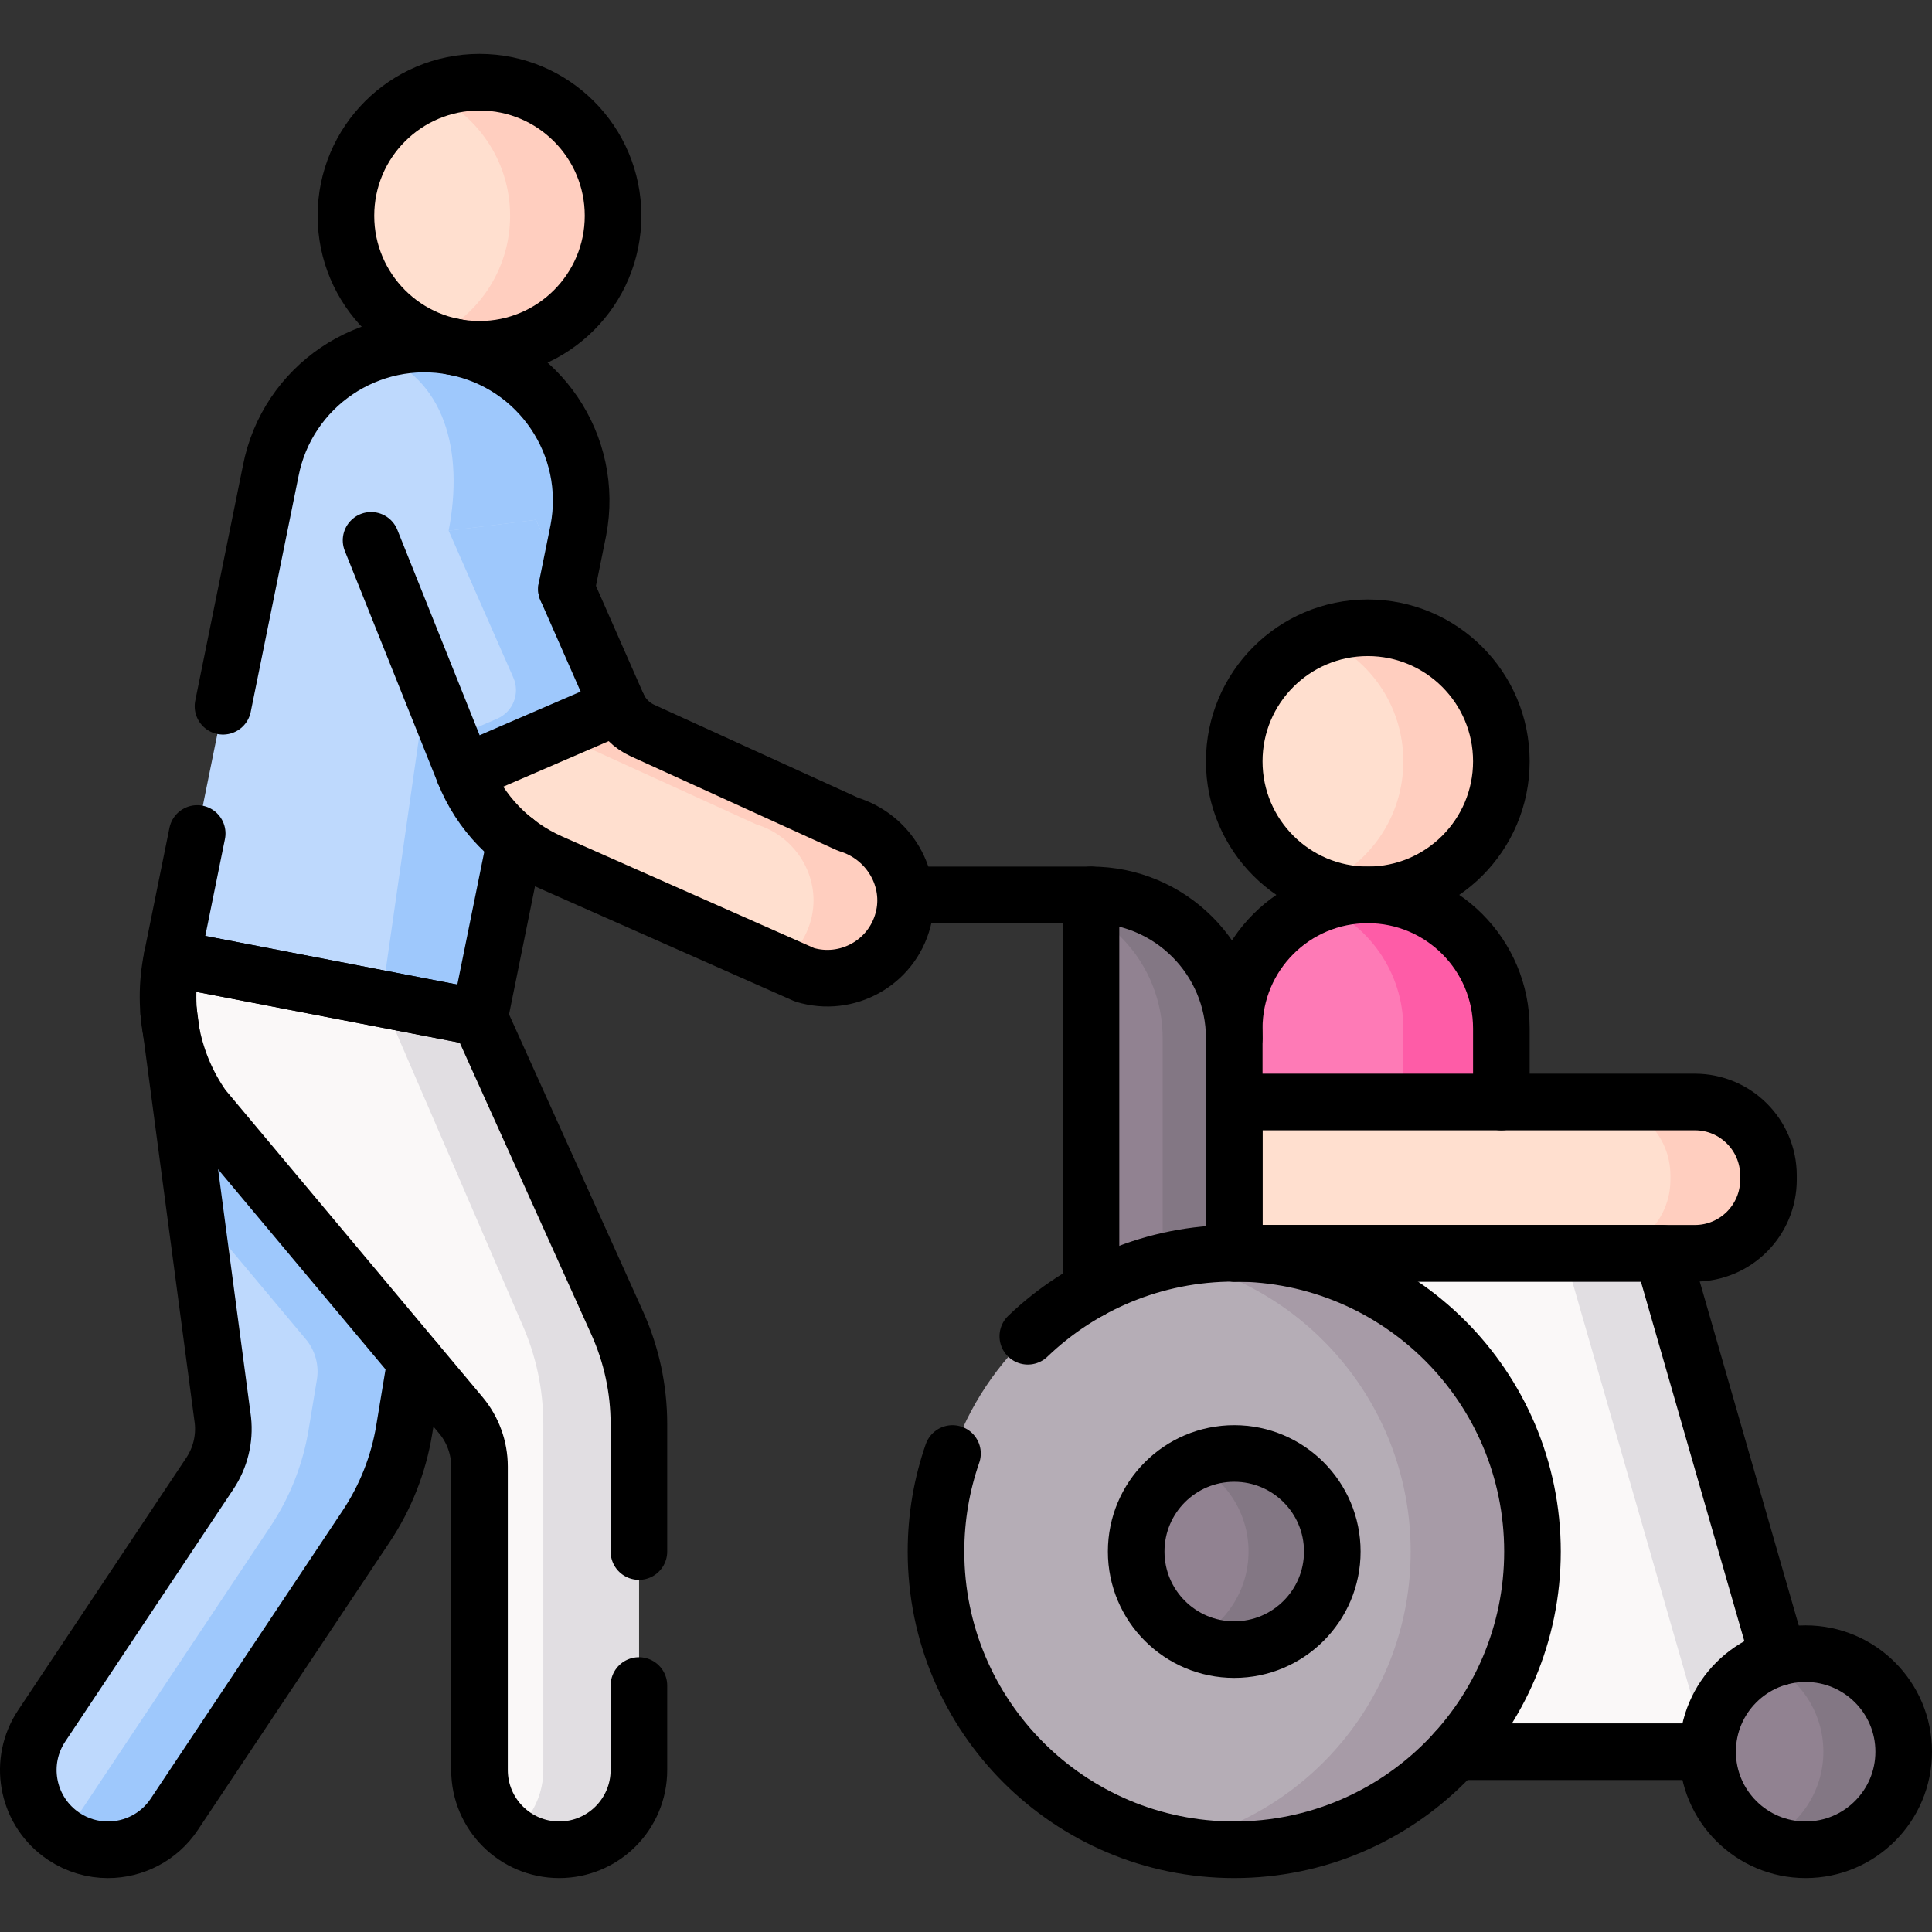<?xml version="1.0" encoding="UTF-8"?>
<svg xmlns="http://www.w3.org/2000/svg" xmlns:xlink="http://www.w3.org/1999/xlink" version="1.1" id="Capa_1" x="0px" y="0px" viewBox="0 0 511.987 511.987" style="enable-background:new 0 0 511.987 511.987;" xml:space="preserve" width="512" height="512">
<rect x="0" y="0" width="511.987" height="511.987" fill="#333333" stroke="none"/>
<g>
	<g>
		<circle style="fill:#FFDFCF;" cx="362.476" cy="201.758" r="35.394"/>
		<circle style="fill:#FFDFCF;" cx="127.068" cy="57.178" r="35.394"/>
		<path style="fill:#FFCEBF;" d="M162.457,57.183c0,19.54-15.84,35.39-35.39,35.39c-4.83,0-9.44-0.97-13.64-2.73&#10;&#9;&#9;&#9;c12.77-5.34,21.75-17.95,21.75-32.66c0-14.71-8.98-27.33-21.75-32.67c4.2-1.76,8.81-2.73,13.64-2.73&#10;&#9;&#9;&#9;C146.617,21.783,162.457,37.633,162.457,57.183z"/>
		<path style="fill:#FFCEBF;" d="M397.869,201.753c0,19.554-15.848,35.402-35.392,35.402c-4.591,0-8.967-0.875-12.996-2.452&#10;&#9;&#9;&#9;c13.126-5.185,22.406-17.987,22.406-32.95s-9.28-27.754-22.406-32.939c4.03-1.577,8.405-2.452,12.996-2.452&#10;&#9;&#9;&#9;C382.021,166.362,397.869,182.21,397.869,201.753z"/>
		<path style="fill:#FE7AB6;" d="M362.476,237.152L362.476,237.152c-19.548,0-35.394,15.846-35.394,35.394v59.582h70.788v-59.582&#10;&#9;&#9;&#9;C397.87,252.998,382.023,237.152,362.476,237.152z"/>
		<path style="fill:#BED9FD;" d="M120.362,91.931L120.362,91.931c-22.511-4.344-44.281,10.383-48.625,32.894L45.549,253.957&#10;&#9;&#9;&#9;l81.519,15.73l26.188-129.132C157.6,118.045,142.873,96.275,120.362,91.931z"/>
		<path style="fill:#9EC8FC;" d="M153.257,140.553l-26.19,129.13l-25.94-5l17.768-124.051c3.97-20.59-0.598-40.639-19.888-47.209&#10;&#9;&#9;&#9;c6.64-2.29,13.96-2.92,21.35-1.49C142.877,96.273,157.597,118.043,153.257,140.553z"/>
		<path style="fill:#FE5CA7;" d="M397.869,272.547v59.58h-25.982v-59.58c0-14.962-9.28-27.754-22.406-32.939&#10;&#9;&#9;&#9;c4.03-1.577,8.405-2.452,12.996-2.452C382.021,237.156,397.869,252.993,397.869,272.547z"/>
		<path style="fill:#FFDFCF;" d="M449.153,332.128H327.082v-40.097h122.071c10.772,0,19.505,8.732,19.505,19.505v1.088&#10;&#9;&#9;&#9;C468.657,323.395,459.925,332.128,449.153,332.128z"/>
		<path style="fill:#FFCEBF;" d="M468.652,311.536v1.091c0,10.771-8.729,19.5-19.5,19.5H423.17c10.771,0,19.5-8.729,19.5-19.5&#10;&#9;&#9;&#9;v-1.091c0-10.771-8.729-19.5-19.5-19.5h25.982C459.923,292.036,468.652,300.765,468.652,311.536z"/>
		<path style="fill:#918291;" d="M289.123,237.152L289.123,237.152c20.964,0,37.959,16.995,37.959,37.959v75.184h-37.959V237.152z"/>
		<path style="fill:#837784;" d="M327.086,275.108v75.191h-18.981v-75.191c0-14.044-7.627-26.306-18.981-32.874v-5.078&#10;&#9;&#9;&#9;C310.092,237.156,327.086,254.149,327.086,275.108z"/>
		<polygon style="fill:#FAF8F8;" points="478.507,464.212 327.082,464.212 327.082,332.128 440.49,332.128 &#9;&#9;"/>
		<polygon style="fill:#E1DEE2;" points="478.505,464.208 452.523,464.208 414.506,332.127 440.488,332.127 &#9;&#9;"/>
		<circle style="fill:#918291;" cx="478.507" cy="464.212" r="25.985"/>
		<path style="fill:#837784;" d="M504.497,464.208c0,14.358-11.635,25.993-25.993,25.993c-3.792,0-7.389-0.81-10.641-2.279&#10;&#9;&#9;&#9;c9.042-4.062,15.341-13.147,15.341-23.713c0-10.555-6.298-19.64-15.341-23.702c3.252-1.469,6.849-2.279,10.641-2.279&#10;&#9;&#9;&#9;C492.862,438.226,504.497,449.861,504.497,464.208z"/>
		<circle style="fill:#B5ADB6;" cx="327.082" cy="411.162" r="79.034"/>
		<path style="fill:#A79BA7;" d="M406.112,411.164c0,43.645-35.381,79.037-79.026,79.037c-5.531,0-10.933-0.572-16.151-1.653&#10;&#9;&#9;&#9;c35.921-7.454,62.897-39.27,62.897-77.384c0-38.125-26.976-69.93-62.897-77.384c5.218-1.08,10.62-1.653,16.151-1.653&#10;&#9;&#9;&#9;C370.731,332.127,406.112,367.508,406.112,411.164z"/>
		<circle style="fill:#918291;" cx="327.082" cy="411.162" r="25.985"/>
		<path style="fill:#837784;" d="M353.068,411.164c0,14.347-11.635,25.982-25.982,25.982c-3.976,0-7.746-0.886-11.106-2.485&#10;&#9;&#9;&#9;c8.805-4.17,14.887-13.126,14.887-23.497c0-10.382-6.082-19.338-14.887-23.497c3.36-1.599,7.13-2.485,11.106-2.485&#10;&#9;&#9;&#9;C341.433,385.182,353.068,396.806,353.068,411.164z"/>
		<path style="fill:#FFDFCF;" d="M239.317,243.753c-3.01,11.42-14.87,17.97-26.08,14.58l-67.34-29.82&#10;&#9;&#9;&#9;c-10.43-4.62-18.65-13.13-22.89-23.73l40.77-17.62c1.33,2.85,3.63,5.13,6.48,6.43l54.53,24.86&#10;&#9;&#9;&#9;C235.557,221.713,242.197,232.863,239.317,243.753z"/>
		<path style="fill:#FFCEBF;" d="M239.317,243.753c-3.01,11.42-14.87,17.97-26.08,14.58l-6.48-2.87c3.87-2.7,6.85-6.74,8.16-11.71&#10;&#9;&#9;&#9;c2.88-10.89-3.76-22.04-14.53-25.3l-54.53-24.86c-2.85-1.3-5.15-3.58-6.48-6.43h24.4c1.33,2.85,3.63,5.13,6.48,6.43l54.53,24.86&#10;&#9;&#9;&#9;C235.557,221.713,242.197,232.863,239.317,243.753z"/>
		<g>
			<path style="fill:#BED9FD;" d="M121.597,291.423l-14.49,87.55c-1.51,9.12-4.94,17.8-10.06,25.49l-50.85,76.32&#10;&#9;&#9;&#9;&#9;c-4.06,6.11-10.77,9.42-17.6,9.42c-4.02,0-8.09-1.15-11.69-3.55c-0.33-0.22-0.65-0.45-0.96-0.68&#10;&#9;&#9;&#9;&#9;c-8.91-6.68-11.15-19.23-4.9-28.61l44.59-66.93c2.75-4.14,3.97-9.12,3.43-14.06l-7.54-56.73l-6.82-51.37L121.597,291.423z"/>
		</g>
		<path style="fill:#9EC8FC;" d="M121.597,291.423l-14.49,87.55c-1.51,9.12-4.94,17.8-10.06,25.49l-50.85,76.32&#10;&#9;&#9;&#9;c-4.06,6.11-10.77,9.42-17.6,9.42c-4.02,0-8.09-1.15-11.69-3.55c-0.33-0.22-0.65-0.45-0.96-0.68c1.87-1.39,3.54-3.13,4.91-5.19&#10;&#9;&#9;&#9;l50.85-76.32c5.12-7.69,8.55-16.37,10.06-25.49l2.21-13.34c0.63-3.83-0.44-7.75-2.93-10.73l-29.52-35.26l-6.82-51.37&#10;&#9;&#9;&#9;L121.597,291.423z"/>
		<path style="fill:#FAF8F8;" d="M45.549,253.957L45.549,253.957c-2.781,13.711,0.189,27.963,8.216,39.422l68.363,81.673&#10;&#9;&#9;&#9;c3.191,3.813,4.94,8.626,4.94,13.598v80.424c0,11.666,9.457,21.123,21.123,21.123h0c11.666,0,21.123-9.457,21.123-21.123v-91.706&#10;&#9;&#9;&#9;c0-9.236-1.964-18.367-5.761-26.787l-36.485-80.894L45.549,253.957z"/>
		<path style="fill:#E1DEE2;" d="M169.317,377.373v91.7c0,5.84-2.36,11.12-6.19,14.94c-3.82,3.82-9.11,6.18-14.94,6.18&#10;&#9;&#9;&#9;c-4.75,0-9.14-1.57-12.66-4.22c0.8-0.6,1.56-1.26,2.26-1.96c3.83-3.82,6.19-9.1,6.19-14.94v-91.7c0-9.24-1.97-18.37-5.76-26.79&#10;&#9;&#9;&#9;l-37.09-85.9l25.94,5l36.49,80.9C167.347,359.003,169.317,368.133,169.317,377.373z"/>
		<g>
			<polygon style="fill:#BED9FD;" points="163.777,187.163 123.007,204.783 98.337,143.19 142.024,137.754 &#9;&#9;&#9;"/>
			<path style="fill:#9EC8FC;" d="M163.777,187.163l-40.77,17.62l-3.6-8.99l12.351-5.337c4.2-1.815,6.119-6.702,4.275-10.89&#10;&#9;&#9;&#9;&#9;l-17.138-38.934l23.129-2.878L163.777,187.163z"/>
		</g>
	</g>
	<g>
		
			<circle style="fill:none;stroke:#000000;stroke-width:15;stroke-linecap:round;stroke-linejoin:round;stroke-miterlimit:10;" cx="362.471" cy="201.758" r="35.394"/>
		<path style="fill:none;stroke:#000000;stroke-width:15;stroke-linecap:round;stroke-linejoin:round;stroke-miterlimit:10;" d="&#10;&#9;&#9;&#9;M397.864,292.032v-19.486c0-19.547-15.846-35.394-35.394-35.394h0c-19.547,0-35.394,15.846-35.394,35.394v59.582"/>
		<path style="fill:none;stroke:#000000;stroke-width:15;stroke-linecap:round;stroke-linejoin:round;stroke-miterlimit:10;" d="&#10;&#9;&#9;&#9;M449.148,332.128H327.077v-40.097h122.071c10.772,0,19.505,8.732,19.505,19.505v1.088&#10;&#9;&#9;&#9;C468.652,323.396,459.92,332.128,449.148,332.128z"/>
		<path style="fill:none;stroke:#000000;stroke-width:15;stroke-linecap:round;stroke-linejoin:round;stroke-miterlimit:10;" d="&#10;&#9;&#9;&#9;M252.412,385.181c-2.831,8.137-4.37,16.88-4.37,25.982c0,43.65,35.385,79.034,79.034,79.034s79.034-35.385,79.034-79.034&#10;&#9;&#9;&#9;s-35.385-79.034-79.034-79.034c-21.228,0-40.501,8.369-54.7,21.987"/>
		
			<circle style="fill:none;stroke:#000000;stroke-width:15;stroke-linecap:round;stroke-linejoin:round;stroke-miterlimit:10;" cx="327.077" cy="411.163" r="25.985"/>
		
			<line style="fill:none;stroke:#000000;stroke-width:15;stroke-linecap:round;stroke-linejoin:round;stroke-miterlimit:10;" x1="452.517" y1="464.212" x2="385.661" y2="464.212"/>
		
			<polyline style="fill:none;stroke:#000000;stroke-width:15;stroke-linecap:round;stroke-linejoin:round;stroke-miterlimit:10;" points="&#10;&#9;&#9;&#9;327.077,332.128 440.485,332.128 471.314,439.239 &#9;&#9;"/>
		
			<circle style="fill:none;stroke:#000000;stroke-width:15;stroke-linecap:round;stroke-linejoin:round;stroke-miterlimit:10;" cx="478.502" cy="464.212" r="25.985"/>
		<path style="fill:none;stroke:#000000;stroke-width:15;stroke-linecap:round;stroke-linejoin:round;stroke-miterlimit:10;" d="&#10;&#9;&#9;&#9;M289.118,341.825V237.152h0c20.964,0,37.959,16.995,37.959,37.959"/>
		
			<line style="fill:none;stroke:#000000;stroke-width:15;stroke-linecap:round;stroke-linejoin:round;stroke-miterlimit:10;" x1="289.118" y1="237.152" x2="243.166" y2="237.152"/>
		
			<circle style="fill:none;stroke:#000000;stroke-width:15;stroke-linecap:round;stroke-linejoin:round;stroke-miterlimit:10;" cx="127.068" cy="57.178" r="35.394"/>
		
			<polyline style="fill:none;stroke:#000000;stroke-width:15;stroke-linecap:round;stroke-linejoin:round;stroke-miterlimit:10;" points="&#10;&#9;&#9;&#9;52.258,220.875 45.549,253.957 127.068,269.687 136.566,222.852 &#9;&#9;"/>
		<path style="fill:none;stroke:#000000;stroke-width:15;stroke-linecap:round;stroke-linejoin:round;stroke-miterlimit:10;" d="&#10;&#9;&#9;&#9;M150.103,156.104l3.153-15.548c4.344-22.511-10.383-44.281-32.894-48.625l0,0c-22.511-4.344-44.281,10.383-48.625,32.894&#10;&#9;&#9;&#9;l-12.642,62.337"/>
		<path style="fill:none;stroke:#000000;stroke-width:15;stroke-linecap:round;stroke-linejoin:round;stroke-miterlimit:10;" d="&#10;&#9;&#9;&#9;M163.777,187.163c1.33,2.85,3.63,5.13,6.48,6.43l54.53,24.86c10.77,3.26,17.41,14.41,14.53,25.3&#10;&#9;&#9;&#9;c-3.01,11.42-14.87,17.97-26.08,14.58l-67.34-29.82c-10.43-4.62-18.65-13.13-22.89-23.73"/>
		<g>
			<path style="fill:none;stroke:#000000;stroke-width:15;stroke-linecap:round;stroke-linejoin:round;stroke-miterlimit:10;" d="&#10;&#9;&#9;&#9;&#9;M110.129,360.716l-3.022,18.257c-1.51,9.12-4.94,17.8-10.06,25.49l-50.85,76.32c-4.06,6.11-10.77,9.42-17.6,9.42&#10;&#9;&#9;&#9;&#9;c-4.02,0-8.09-1.15-11.69-3.55c-0.33-0.22-0.65-0.45-0.96-0.68c-8.91-6.68-11.15-19.23-4.9-28.61l44.59-66.93&#10;&#9;&#9;&#9;&#9;c2.75-4.14,3.97-9.12,3.43-14.06l-7.54-56.73l-6.82-51.37"/>
		</g>
		<path style="fill:none;stroke:#000000;stroke-width:15;stroke-linecap:round;stroke-linejoin:round;stroke-miterlimit:10;" d="&#10;&#9;&#9;&#9;M169.314,411.164v-33.796c0-9.236-1.964-18.367-5.761-26.787l-36.485-80.894l-81.519-15.73l0,0&#10;&#9;&#9;&#9;c-2.781,13.711,0.189,27.963,8.216,39.421l68.363,81.673c3.191,3.813,4.94,8.626,4.94,13.598v80.424&#10;&#9;&#9;&#9;c0,11.666,9.457,21.123,21.123,21.123h0c11.666,0,21.123-9.457,21.123-21.123v-22.405"/>
		
			<polyline style="fill:none;stroke:#000000;stroke-width:15;stroke-linecap:round;stroke-linejoin:round;stroke-miterlimit:10;" points="&#10;&#9;&#9;&#9;150.103,156.104 163.777,187.163 123.007,204.783 98.337,143.19 &#9;&#9;"/>
	</g>
</g>















</svg>
